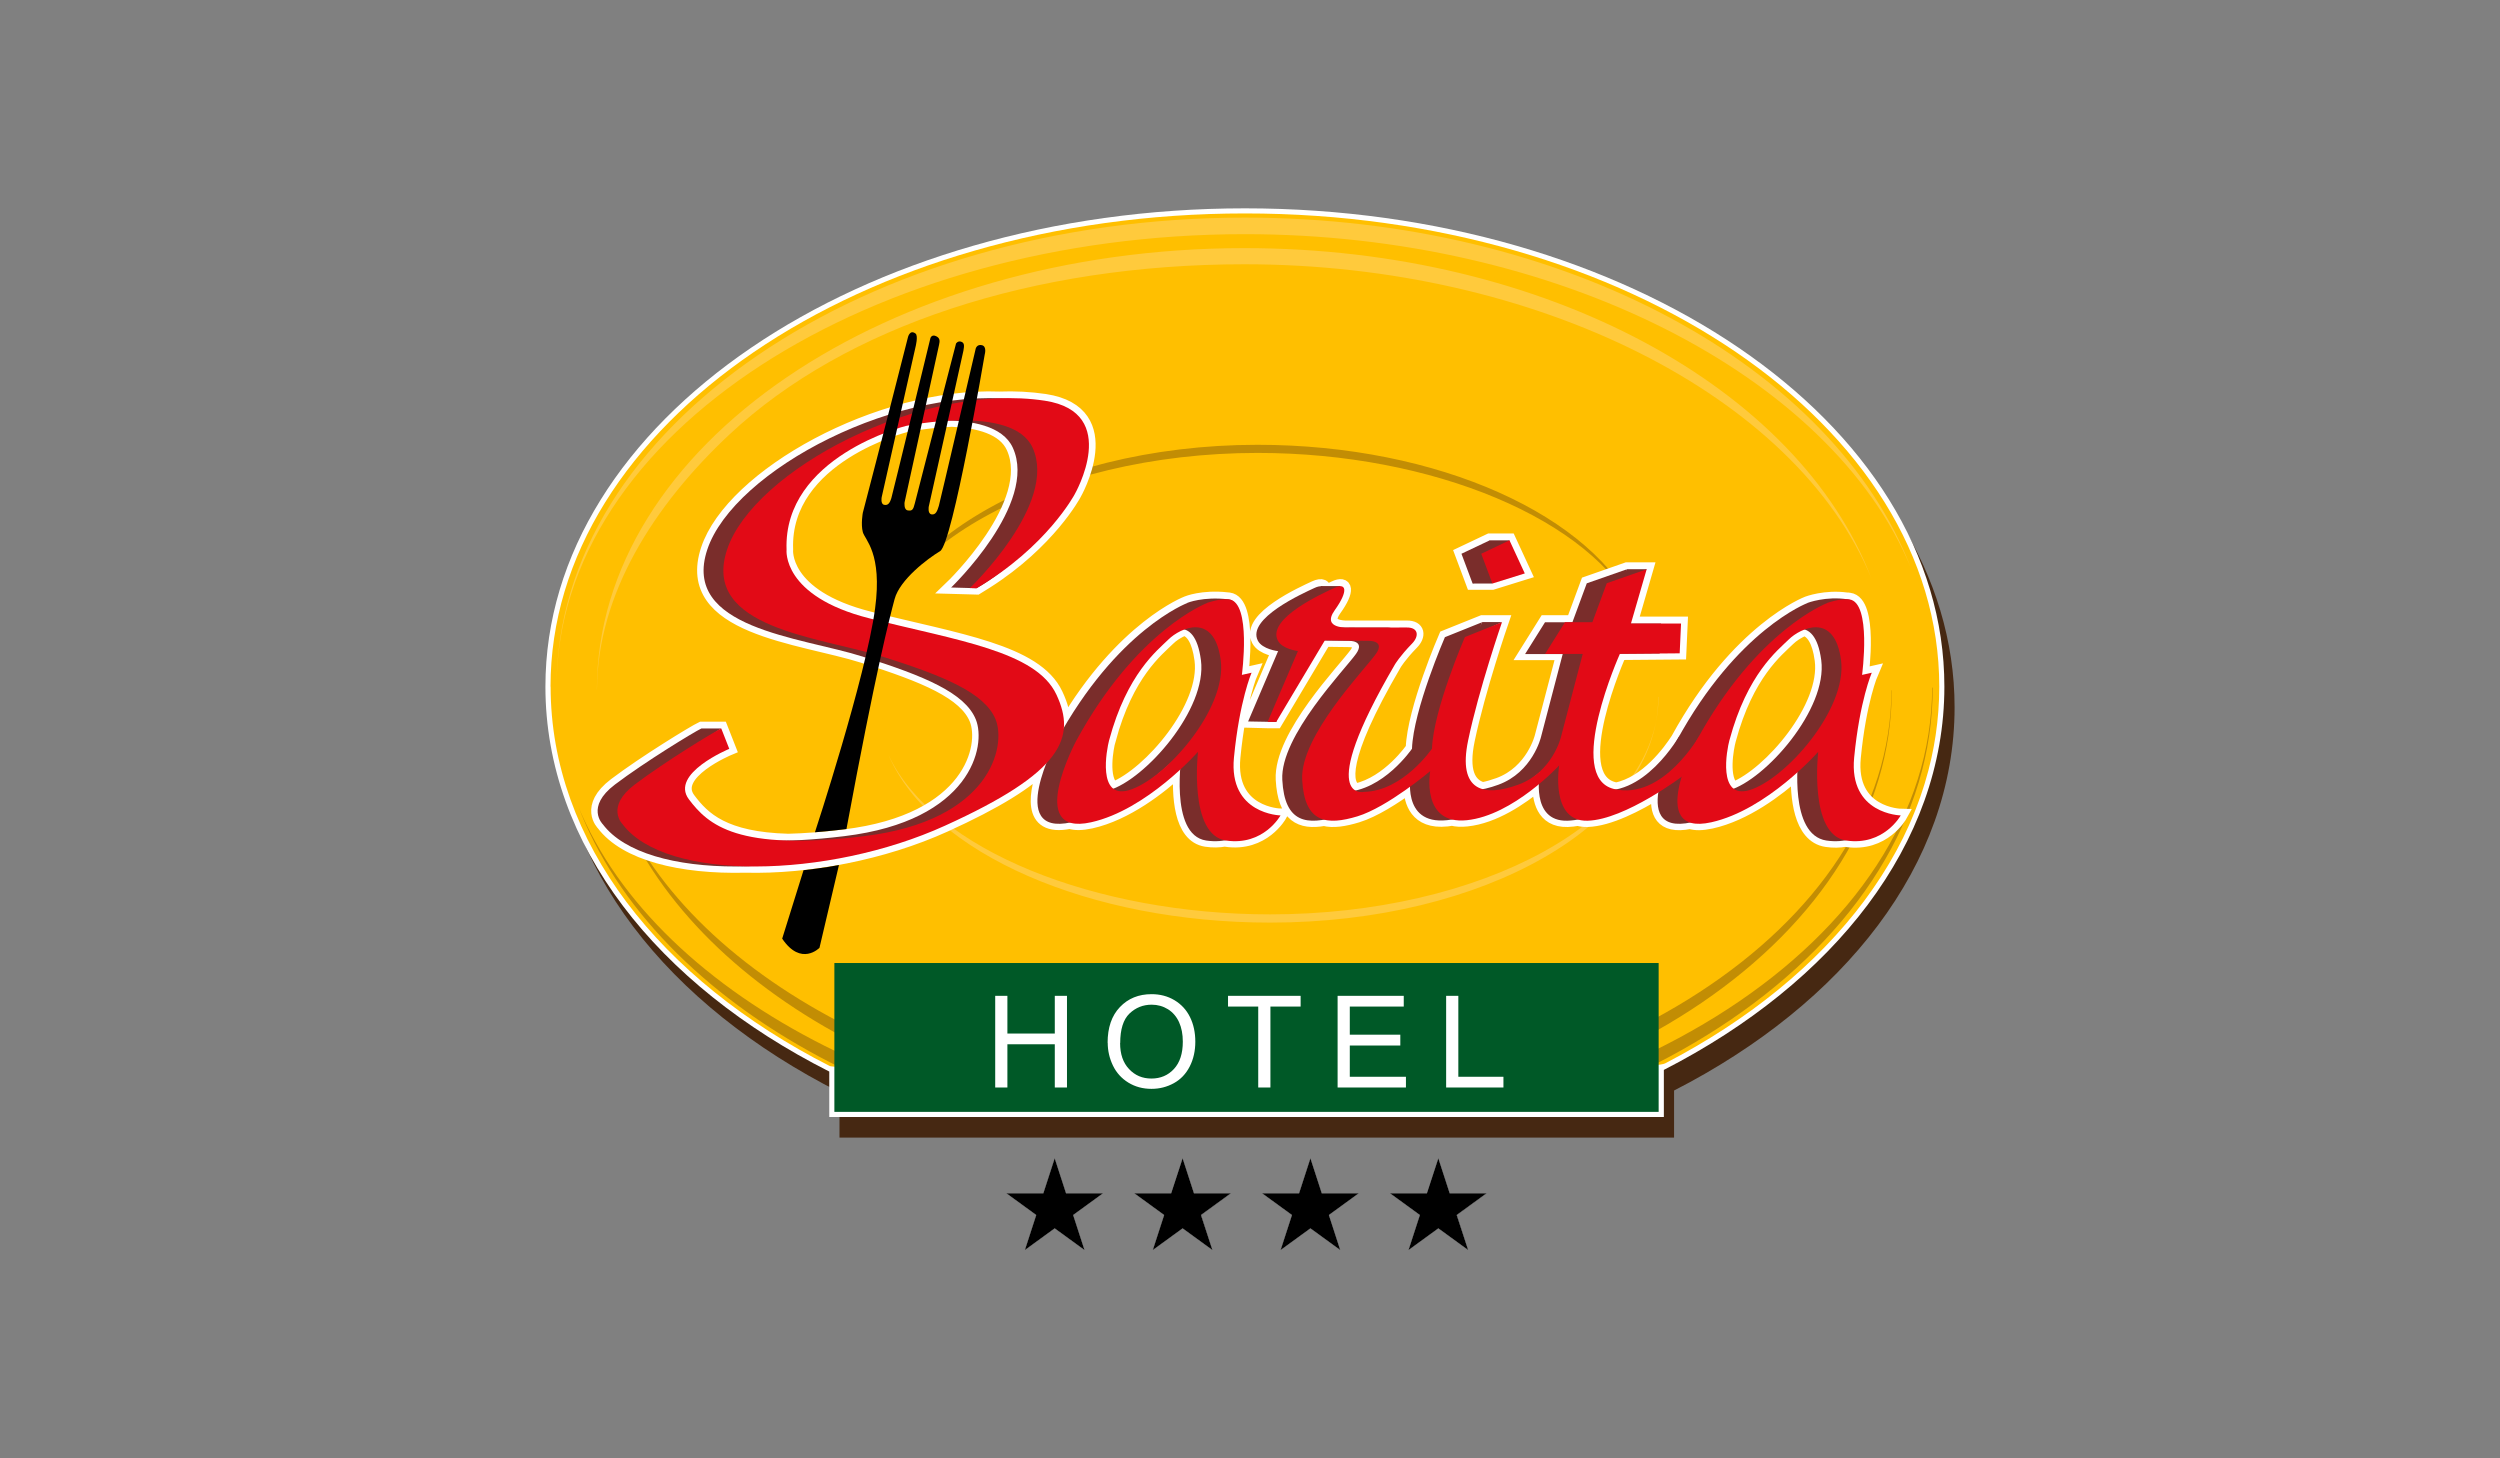 <?xml version="1.0" encoding="UTF-8"?><svg id="Logotipos" xmlns="http://www.w3.org/2000/svg" xmlns:xlink="http://www.w3.org/1999/xlink" viewBox="0 0 240 140"><rect x="0" y="0" width="240" height="140" fill="#808080" stroke="none"/><defs><style>.cls-1,.cls-2,.cls-3{fill:#fff;}.cls-2,.cls-4,.cls-5,.cls-6,.cls-7{fill-rule:evenodd;}.cls-8{fill:#462812;}.cls-9{clip-path:url(#clippath-2);}.cls-10{fill:#005927;}.cls-4{fill:#77a922;}.cls-3{stroke-miterlimit:3.86;stroke-width:.3px;}.cls-3,.cls-11{stroke:#fff;}.cls-12{fill:#ffbf00;}.cls-13,.cls-6{fill:#e20a16;}.cls-5,.cls-14{fill:#7a2d2b;}.cls-15{clip-path:url(#clippath);}.cls-16,.cls-11,.cls-17{fill:none;}.cls-18{clip-path:url(#clippath-3);}.cls-7{fill:#008131;}.cls-11{stroke-miterlimit:3.86;stroke-width:1.26px;}.cls-17{clip-path:url(#clippath-1);}.cls-19{fill:#c28d04;}.cls-20{fill:#ffca3c;}</style><clipPath id="clippath"><path class="cls-16" d="m52.85,65.92c0-25.09,29.84-45.43,66.66-45.43s66.66,20.34,66.66,45.43c0,14.76-10.33,27.88-26.33,36.17-2.29,1.19-78.81.82-80.18.25-16.27-8.28-26.8-21.51-26.8-36.42h0Z"/></clipPath><clipPath id="clippath-1"><path class="cls-16" d="m81.25,65.64c0-13.55,17.81-24.53,39.79-24.53s39.79,10.98,39.79,24.53-17.81,24.53-39.79,24.53-39.79-10.98-39.79-24.53h0Z"/></clipPath><clipPath id="clippath-2"><path class="cls-17" d="m52.85,65.92c0-25.09,29.84-45.43,66.66-45.43s66.66,20.34,66.66,45.43c0,14.76-10.33,27.88-26.33,36.17-2.29,1.19-78.81.82-80.18.25-16.27-8.28-26.8-21.51-26.8-36.42h0Z"/></clipPath><clipPath id="clippath-3"><path class="cls-16" d="m52.85,65.92c0-25.09,29.84-45.43,66.66-45.43s66.66,20.34,66.66,45.43c0,14.76-10.33,27.88-26.33,36.17-2.29,1.19-78.81.82-80.18.25-16.27-8.28-26.8-21.51-26.8-36.42h0Z"/></clipPath></defs><path class="cls-8" d="m120.49,21.98c36.9,0,67.15,20.4,67.15,45.92,0,15.12-10.65,28.45-26.93,36.79v4.52h-80.12v-4.36c-16.47-8.33-27.25-21.74-27.25-36.95,0-25.52,30.25-45.92,67.15-45.92h0Z"/><path class="cls-1" d="m119.51,20c36.9,0,67.15,20.4,67.15,45.92,0,15.12-10.65,28.45-26.93,36.79v4.52h-80.12v-4.36c-16.47-8.33-27.25-21.74-27.25-36.95,0-25.52,30.25-45.92,67.15-45.92h0Z"/><g class="cls-15"><path class="cls-12" d="m52.85,65.92c0-25.09,29.84-45.43,66.66-45.43s66.66,20.34,66.66,45.43-29.84,45.43-66.66,45.43-66.66-20.34-66.66-45.43h0Z"/><path class="cls-20" d="m183.47,54.58c-7.38-19.38-33.22-33.69-63.96-33.69-36.49,0-66.08,20.16-66.08,45.03v-.03c.09-24.37,30.29-43.41,66.08-43.41,29.78,0,56.3,13.46,63.96,32.09h0Z"/><path class="cls-19" d="m55.5,77.37c7.38,19.38,33.22,33.69,63.96,33.69,36.49,0,66.08-20.16,66.08-45.03l-.05-.04c-.1,24.37-30.24,43.48-66.03,43.48-29.78,0-56.3-13.46-63.96-32.09h0Z"/></g><g class="cls-9"><path class="cls-7" d="m72.56,78.39l4.78,4.78-5.01,5.01-5.01-5.01,4.78-4.78h.46Zm10.02,0l4.77,4.77-5.01,5.01-5.01-5.01,4.77-4.77h.46Zm10.02,0l4.77,4.77-5.01,5.01-5.01-5.01,4.77-4.77h.47Zm10.02,0l4.77,4.77-5.01,5.01-5.01-5.01,4.77-4.77h.47Zm10.02,0l4.77,4.77-5.01,5.01-5.01-5.01,4.77-4.77h.48Zm10.02,0l4.76,4.76-5.01,5.01-5.01-5.01,4.76-4.76h.48Zm10.01,0l4.76,4.76-5.01,5.01-5.01-5.01,4.76-4.76h.49Zm10.02,0l4.76,4.76-5.01,5.01-5.01-5.01,4.76-4.76h.49Zm10.01,0l4.76,4.76-5.01,5.01-5.01-5.01,4.76-4.76h.5Zm10.02,0l4.75,4.75-5.01,5.01-5.01-5.01,4.75-4.75h.5Zm10.01,0l4.75,4.75-5.01,5.01-5.01-5.01,4.75-4.75h.51Zm-15.27,14.77l5.01-5.01,5.01,5.01-5.01,5.01-5.01-5.01h0Zm-10.01,0l5.01-5.01,5.01,5.01-5.01,5.01-5.01-5.01h0Zm-10.02,0l5.01-5.01,5.01,5.01-5.01,5.01-5.01-5.01h0Zm-10.01,0l5.01-5.01,5.01,5.01-5.01,5.01-5.01-5.01h0Zm-10.02,0l5.01-5.01,5.01,5.01-5.01,5.01-5.01-5.01h0Zm-10.01,0l5.01-5.01,5.01,5.01-5.01,5.01-5.01-5.01h0Zm-10.02,0l5.01-5.01,5.01,5.01-5.01,5.01-5.01-5.01h0Zm-10.01,0l5.01-5.01,5.01,5.01-5.01,5.01-5.01-5.01h0Zm-10.02,0l5.01-5.01,5.01,5.01-5.01,5.01-5.01-5.01h0Z"/><path class="cls-7" d="m72.1,78.39l.23-.23.23.23h-.46Zm10.01,0l.23-.23.23.23h-.46Zm10.01,0l.23-.23.23.23h-.47Zm10.01,0l.24-.24.24.24h-.47Zm10.01,0l.24-.24.24.24h-.48Zm10.01,0l.24-.24.24.24h-.48Zm10.01,0l.24-.24.24.24h-.49Zm10.01,0l.25-.25.25.25h-.49Zm10.01,0l.25-.25.25.25h-.5Zm10.01,0l.25-.25.25.25h-.5Zm10.01,0l.25-.25.25.25h-.51Zm-4.75-5.26l5.01-5.01,5.01,5.01-5.01,5.01-5.01-5.01h0Zm0-10.01l5.01-5.01,5.01,5.01-5.01,5.01-5.01-5.01h0Zm-10.01,10.01l5.01-5.01,5.01,5.01-5.01,5.01-5.01-5.01h0Zm10.01-20.03l5.01-5.01,5.01,5.01-5.01,5.01-5.01-5.01h0Zm-10.01,10.01l5.01-5.01,5.01,5.01-5.01,5.01-5.01-5.01h0Zm-10.01,10.01l5.01-5.01,5.01,5.01-5.01,5.01-5.01-5.01h0Zm10.01-20.03l5.01-5.01,5.01,5.01-5.01,5.01-5.01-5.01h0Zm-10.01,10.01l5.01-5.01,5.01,5.01-5.01,5.01-5.01-5.01h0Zm-10.01,10.01l5.01-5.01,5.01,5.01-5.01,5.01-5.01-5.01h0Zm20.03-30.04l5.01-5.01,5.01,5.01-5.01,5.01-5.01-5.01h0Zm-10.01,10.01l5.01-5.01,5.01,5.01-5.01,5.01-5.01-5.01h0Zm-10.01,10.01l5.01-5.01,5.01,5.01-5.01,5.01-5.01-5.01h0Zm-10.01,10.01l5.01-5.01,5.01,5.01-5.01,5.01-5.01-5.01h0Zm20.02-30.04l5.01-5.01,5.01,5.01-5.01,5.01-5.01-5.01h0Zm-10.01,10.01l5.01-5.01,5.01,5.01-5.01,5.01-5.01-5.01h0Zm-10.01,10.01l5.01-5.01,5.01,5.01-5.01,5.01-5.01-5.01h0Zm-10.01,10.01l5.01-5.01,5.01,5.01-5.01,5.01-5.01-5.01h0Zm20.03-30.04l5.01-5.01,5.01,5.01-5.01,5.01-5.01-5.01h0Zm-10.01,10.01l5.01-5.01,5.01,5.01-5.01,5.01-5.01-5.01h0Zm-10.01,10.01l5.01-5.01,5.01,5.01-5.01,5.01-5.01-5.01h0Zm-10.01,10.01l5.01-5.01,5.01,5.01-5.01,5.01-5.01-5.01h0Zm20.02-30.04l5.01-5.01,5.01,5.01-5.01,5.01-5.01-5.01h0Zm-10.01,10.01l5.01-5.01,5.01,5.01-5.01,5.01-5.01-5.01h0Zm-10.01,10.01l5.01-5.01,5.01,5.01-5.01,5.01-5.01-5.01h0Zm-10.01,10.01l5.01-5.01,5.01,5.01-5.01,5.01-5.01-5.01h0Zm20.03-30.04l5.01-5.01,5.01,5.01-5.01,5.01-5.01-5.01h0Zm-10.01,10.01l5.01-5.01,5.01,5.01-5.01,5.01-5.01-5.01h0Zm-10.01,10.01l5.01-5.01,5.01,5.01-5.01,5.01-5.01-5.01h0Zm-10.01,10.01l5.01-5.01,5.01,5.01-5.01,5.01-5.01-5.01h0Zm20.02-30.04l5.01-5.01,5.01,5.01-5.01,5.01-5.01-5.01h0Zm-10.01,10.01l5.01-5.01,5.01,5.01-5.01,5.01-5.01-5.01h0Zm-10.01,10.01l5.01-5.01,5.01,5.01-5.01,5.01-5.01-5.01h0Zm-10.01,10.01l5.01-5.01,5.01,5.01-5.01,5.01-5.01-5.01h0Zm20.03-30.04l5.01-5.01,5.01,5.01-5.01,5.01-5.01-5.01h0Zm-10.01,10.01l5.01-5.01,5.01,5.01-5.01,5.01-5.01-5.01h0Zm-10.01,10.01l5.01-5.01,5.01,5.01-5.01,5.01-5.01-5.01h0Zm-10.01,10.01l5.01-5.01,5.01,5.01-5.01,5.01-5.01-5.01h0Zm20.02-30.04l5.01-5.01,5.01,5.01-5.01,5.01-5.01-5.01h0Zm-10.01,10.01l5.01-5.01,5.01,5.01-5.01,5.01-5.01-5.01h0Zm-10.01,10.01l5.01-5.01,5.01,5.01-5.01,5.01-5.01-5.01h0Z"/><path class="cls-4" d="m162.46,88.15l5.01-5.01,5.01,5.01-5.01,5.01-5.01-5.01h0Zm0-10.01l5.01-5.01,5.01,5.01-5.01,5.01-5.01-5.01h0Zm-10.01,10.01l5.01-5.01,5.01,5.01-5.01,5.01-5.01-5.01h0Zm10.01-20.03l5.01-5.01,5.01,5.01-5.01,5.01-5.01-5.01h0Zm-10.01,10.01l5.01-5.01,5.01,5.01-5.01,5.01-5.01-5.01h0Zm-10.01,10.01l5.01-5.01,5.01,5.01-5.01,5.01-5.01-5.01h0Zm20.03-30.04l5.01-5.01,5.01,5.01-5.01,5.01-5.01-5.01h0Zm-10.01,10.01l5.01-5.01,5.01,5.01-5.01,5.01-5.01-5.01h0Zm-10.01,10.01l5.01-5.01,5.01,5.01-5.01,5.01-5.01-5.01h0Zm-10.01,10.01l5.01-5.01,5.01,5.01-5.01,5.01-5.01-5.01h0Zm30.04-40.05l5.01-5.01,5.01,5.01-5.01,5.01-5.01-5.01h0Zm-10.01,10.01l5.01-5.01,5.01,5.01-5.01,5.01-5.01-5.01h0Zm-10.01,10.01l5.01-5.01,5.01,5.01-5.01,5.01-5.01-5.01h0Zm-10.01,10.01l5.01-5.01,5.01,5.01-5.01,5.01-5.01-5.01h0Zm-10.01,10.01l5.01-5.01,5.01,5.01-5.01,5.01-5.01-5.01h0Zm30.04-40.06l5.01-5.01,5.01,5.01-5.01,5.01-5.01-5.01h0Zm-10.01,10.01l5.01-5.01,5.01,5.01-5.01,5.01-5.01-5.01h0Zm-10.01,10.01l5.01-5.01,5.01,5.01-5.01,5.01-5.01-5.01h0Zm-10.01,10.01l5.01-5.01,5.01,5.01-5.01,5.01-5.01-5.01h0Zm-10.01,10.01l5.01-5.01,5.01,5.01-5.01,5.01-5.01-5.01h0Zm30.04-40.05l5.01-5.01,5.01,5.01-5.01,5.01-5.01-5.01h0Zm-10.01,10.01l5.01-5.01,5.01,5.01-5.01,5.01-5.01-5.01h0Zm-10.01,10.01l5.01-5.01,5.01,5.01-5.01,5.01-5.01-5.01h0Zm-10.01,10.01l5.01-5.01,5.01,5.01-5.01,5.01-5.01-5.01h0Zm-10.01,10.01l5.01-5.01,5.01,5.01-5.01,5.01-5.01-5.01h0Zm30.04-40.06l5.01-5.01,5.01,5.01-5.01,5.01-5.01-5.01h0Zm-10.01,10.01l5.01-5.01,5.01,5.01-5.01,5.01-5.01-5.01h0Zm-10.01,10.01l5.01-5.01,5.01,5.01-5.01,5.01-5.01-5.01h0Zm-10.01,10.01l5.01-5.01,5.01,5.01-5.01,5.01-5.01-5.01h0Zm-10.01,10.01l5.01-5.01,5.01,5.01-5.01,5.01-5.01-5.01h0Zm30.04-40.05l5.01-5.01,5.01,5.01-5.01,5.01-5.01-5.01h0Zm-10.01,10.01l5.01-5.01,5.01,5.01-5.01,5.01-5.01-5.01h0Zm-10.01,10.01l5.01-5.01,5.01,5.01-5.01,5.01-5.01-5.01h0Zm-10.01,10.01l5.01-5.01,5.01,5.01-5.01,5.01-5.01-5.01h0Zm-10.01,10.01l5.01-5.01,5.01,5.01-5.01,5.01-5.01-5.01h0Zm30.04-40.06l5.01-5.01,5.01,5.01-5.01,5.01-5.01-5.01h0Zm-10.01,10.01l5.01-5.01,5.01,5.01-5.01,5.01-5.01-5.01h0Zm-10.01,10.01l5.01-5.01,5.01,5.01-5.01,5.01-5.01-5.01h0Zm-10.01,10.01l5.01-5.01,5.01,5.01-5.01,5.01-5.01-5.01h0Zm-10.01,10.01l5.01-5.01,5.01,5.01-5.01,5.01-5.01-5.01h0Zm30.04-40.05l5.01-5.01,5.01,5.01-5.01,5.01-5.01-5.01h0Zm-10.01,10.01l5.01-5.01,5.01,5.01-5.01,5.01-5.01-5.01h0Zm-10.01,10.01l5.01-5.01,5.01,5.01-5.01,5.01-5.01-5.01h0Zm-10.01,10.01l5.01-5.01,5.01,5.01-5.01,5.01-5.01-5.01h0Zm20.03-30.04l5.01-5.01,5.01,5.01-5.01,5.01-5.01-5.01h0Zm-10.01,10.01l5.01-5.01,5.01,5.01-5.01,5.01-5.01-5.01h0Zm-10.01,10.01l5.01-5.01,5.01,5.01-5.01,5.01-5.01-5.01h0Zm10.01-20.03l5.01-5.01,5.01,5.01-5.01,5.01-5.01-5.01h0Zm-10.01,10.01l5.01-5.01,5.01,5.01-5.01,5.01-5.01-5.01h0Z"/></g><g class="cls-18"><path class="cls-12" d="m84.35,65.69c0,11.94,16.54,21.63,36.95,21.63s36.95-9.68,36.95-21.63-16.54-21.63-36.95-21.63-36.95,9.68-36.95,21.63h0Zm-27.59.5c0-23.61,28.08-42.74,62.71-42.74s62.71,19.14,62.71,42.74-28.08,42.74-62.71,42.74-62.71-19.14-62.71-42.74h0Z"/><path class="cls-20" d="m179.65,55.51c-6.94-18.23-31.25-31.69-60.18-31.69-34.33,0-62.17,18.97-62.17,42.37h.01c.04-9.12,5.43-17.68,12.76-24.52,11.11-10.38,29.1-16.3,49.4-16.3,28.02,0,52.97,12.61,60.18,30.14h0Z"/><path class="cls-19" d="m59.26,76.96c6.94,18.23,31.25,31.69,60.18,31.69,34.33,0,62.17-18.97,62.17-42.37l-.03-.02c-.09,22.93-28.47,40.84-62.14,40.84-28.02,0-52.97-12.61-60.18-30.14h0Z"/><path class="cls-20" d="m85.31,72.52c4.14,9.49,19.37,16.05,36.62,16.05,20.48,0,37.26-9.47,37.26-21.65l.03-.02c-.06,11.94-17.21,20.88-37.29,20.88-16.71,0-32.33-6.15-36.62-15.27h0Z"/><path class="cls-19" d="m157.21,58.96c-4.14-9.49-19.23-16.26-36.48-16.26-20.48,0-37.49,9.85-37.49,22.03v.03c.06-11.94,17.41-21.28,37.49-21.28,16.71,0,32.18,6.36,36.48,15.48h0Z"/></g><path class="cls-3" d="m156.19,54.62h1.9s-1.58,2.15-1.58,1.65-.76-.36-.76-.36l-.28-.38.73-.91h0Z"/><polygon class="cls-3" points="142.3 59.7 144.2 59.7 142 60.74 141.84 60.57 142.3 59.7 142.3 59.7"/><path class="cls-3" d="m126.79,56.23h1.9l-.2.49s-1.27.68-1.3.68c-.03,0-.4-.38-.4-.38v-.79h0Z"/><path class="cls-3" d="m143.02,51.85h1.89l-.32.93s-1.41.07-1.42.03c-.01-.04-.22-.68-.22-.72s.07-.23.07-.23h0Z"/><path class="cls-3" d="m141.37,55.99h1.9s.16-.57.16-.57c0,0-.67-.2-.68-.2s-1.06.45-1.06.45l-.32.33h0Z"/><path class="cls-1" d="m166.42,75.7c3.49-1.38,9.02-7.81,8.42-12.34-.25-1.91-.88-2.73-1.6-2.95-.62.23-1.18.62-1.52.95-1.07,1.05-3.99,3.3-5.7,9.67-.2.74-.79,3.78.4,4.68h0Zm-36.88-15.5h-.07s2.61,0,2.61,0h-2.54Zm-2.4-3.35c.43-.21.79-.37.99-.47,1.1-.51,1.38.25.02,2.14-1.01,1.41.27,1.65.98,1.68h.34s.07,0,.07,0h2.54s1.08,0,1.08,0c.06,0,.12,0,.18,0,.73,0,1.37,0,1.72,0,1.14-.01,1.21.83.51,1.54-1.19,1.22-1.65,2.01-1.65,2.01-5.43,9.29-4.72,11.57-3.79,12.1,3.2-.7,5.45-4.02,5.45-4.02.13-3.74,3.16-10.71,3.16-10.71l3.56-1.43h1.9s-2.23,6.46-3.25,11.35c-.61,2.93.05,4.31,1.39,4.68.48-.09.99-.24,1.52-.43,3.29-1.2,4.1-4.57,4.1-4.57l2.09-7.98h-3.61l1.91-3.05h2.63l1.38-3.74,3.83-1.34h1.9l-1.51,5.21h4.81l-.13,2.86-5.74.05s-5.3,11.81-.58,12.97l.21.05c2.93-.58,5.14-3.64,5.88-4.79,5.8-10.58,12.49-13.09,12.49-13.09,0,0,1.7-.65,3.77-.36.09,0,.17,0,.25.02,2.17.27,1.23,7.25,1.23,7.25l.93-.21s-1.16,2.68-1.69,8.14c-.53,5.46,4.47,5.56,4.47,5.56,0,0-1.62,2.95-5.24,2.41l-.09-.02c-.54.1-1.14.12-1.81.02-2.6-.39-2.85-4.35-2.79-6.54-1.92,1.73-5.01,4.06-8.27,4.78-.88.19-1.54.19-2.03.03-2.81.57-3.33-1.01-3.06-2.9-1.95,1.21-4.71,2.65-6.8,2.71-.34,0-.64-.03-.9-.11-.35.06-.68.1-1,.11-2.44.06-2.78-2.1-2.75-3.51-1.7,1.41-4.3,3.19-6.93,3.46-.55.06-1.01.03-1.41-.07-.16.03-.33.05-.49.07-2.97.31-3.52-1.78-3.55-3.21-1.44,1.05-3.44,2.35-5.06,2.84-1.22.37-2.32.55-3.19.32-2.23.4-3.82-.28-4.01-3.83-.22-4.2,6.02-10.6,7.08-12.09.93-1.31-.71-1.25-.71-1.25l-2.3-.03-4.66,7.82h-.83s-1.87-.05-1.87-.05l2.89-6.78s-1.5-.17-1.93-1.01c-1.08-2.12,4.35-4.55,5.45-5.06.68-.31,1.04-.15.91.47h0Zm-20.66,14.16c-.2.74-.79,3.78.4,4.68,3.49-1.38,9.02-7.81,8.42-12.34-.26-1.95-.88-2.75-1.59-2.96-.63.23-1.19.62-1.52.95-1.07,1.05-3.99,3.3-5.7,9.67h0Zm11.34-13.51c.06,0,.11,0,.16.01,2.17.27,1.23,7.25,1.23,7.25l.93-.21s-1.16,2.68-1.69,8.14c-.53,5.46,4.47,5.56,4.47,5.56,0,0-1.62,2.95-5.24,2.41l-.09-.02c-.54.1-1.14.12-1.81.02-2.54-.39-2.66-4.44-2.5-6.8-1.89,1.74-5.13,4.29-8.55,5.05-.88.19-1.54.19-2.03.03-4.15.84-3.3-3.01-2.3-5.62-1.69,1.78-4.73,3.68-9.68,5.93-5.97,2.71-13.13,4.05-19.17,3.9-6.19.15-11.5-1.15-13.67-4.04,0,0-1.69-1.65,1.16-3.81,2.85-2.16,7.59-5.05,8.31-5.39h1.9s.77,1.96.77,1.96c0,0-5.73,2.37-3.88,4.84,1.41,1.88,3.37,3.79,9.53,3.96,1.56-.04,3.35-.17,5.4-.42,12.16-1.48,13.65-8.65,12.62-11.2-1.03-2.54-4.9-4.16-10.87-6.04-5.96-1.89-17.43-2.68-14.91-10.27,2.35-7.07,16.46-14.96,28.02-14.52,1.5-.06,2.97.02,4.39.23,7.39,1.13,2.85,9,2.85,9,0,0-2.43,4.58-8.48,8.43-.29.19-.59.38-.91.57l-.68-.02-1.8-.05s8.39-8.04,5.93-13.43c-.85-1.87-3.34-2.5-5.84-2.61-2.41.1-4.42.52-4.42.52,0,0-11.79,2.95-11.46,11.88,0,0-.49,4.46,7.95,6.59,8.45,2.13,16,3.16,17.95,7.31.51,1.08.79,2.1.73,3.12,5.63-9.59,11.81-11.91,11.81-11.91,0,0,1.46-.62,3.86-.36h0Zm27.09-5.66l1.47,3.18-3.12.97h-1.9l-1.07-2.86,2.72-1.29h1.9Z"/><path class="cls-11" d="m166.42,75.7c3.49-1.38,9.02-7.81,8.42-12.34-.25-1.91-.88-2.73-1.6-2.95-.62.23-1.18.62-1.52.95-1.07,1.05-3.99,3.3-5.7,9.67-.2.74-.79,3.78.4,4.68h0Zm-36.88-15.5h-.07s2.61,0,2.61,0h-2.54Zm-2.4-3.35c.43-.21.79-.37.99-.47,1.1-.51,1.38.25.02,2.14-1.01,1.41.27,1.65.98,1.68h.34s.07,0,.07,0h2.54s1.08,0,1.08,0c.06,0,.12,0,.18,0,.73,0,1.37,0,1.72,0,1.14-.01,1.21.83.51,1.54-1.19,1.22-1.65,2.01-1.65,2.01-5.43,9.29-4.72,11.57-3.79,12.1,3.2-.7,5.45-4.02,5.45-4.02.13-3.74,3.16-10.71,3.16-10.71l3.56-1.43h1.9s-2.23,6.46-3.25,11.35c-.61,2.93.05,4.31,1.39,4.68.48-.09.99-.24,1.52-.43,3.29-1.2,4.1-4.57,4.1-4.57l2.09-7.98h-3.61l1.91-3.05h2.63l1.38-3.74,3.83-1.34h1.9l-1.51,5.21h4.81l-.13,2.86-5.74.05s-5.3,11.81-.58,12.97l.21.05c2.93-.58,5.14-3.64,5.88-4.79,5.8-10.58,12.49-13.09,12.49-13.09,0,0,1.7-.65,3.77-.36.09,0,.17,0,.25.02,2.17.27,1.23,7.25,1.23,7.25l.93-.21s-1.16,2.68-1.69,8.14c-.53,5.46,4.47,5.56,4.47,5.56,0,0-1.62,2.95-5.24,2.41l-.09-.02c-.54.1-1.14.12-1.81.02-2.6-.39-2.85-4.35-2.79-6.54-1.92,1.73-5.01,4.06-8.27,4.78-.88.19-1.54.19-2.03.03-2.81.57-3.33-1.01-3.06-2.9-1.95,1.21-4.71,2.65-6.8,2.71-.34,0-.64-.03-.9-.11-.35.06-.68.1-1,.11-2.44.06-2.78-2.1-2.75-3.51-1.7,1.41-4.3,3.19-6.93,3.46-.55.06-1.01.03-1.41-.07-.16.03-.33.05-.49.07-2.97.31-3.52-1.78-3.55-3.21-1.44,1.05-3.44,2.35-5.06,2.84-1.22.37-2.32.55-3.19.32-2.23.4-3.82-.28-4.01-3.83-.22-4.2,6.02-10.6,7.08-12.09.93-1.31-.71-1.25-.71-1.25l-2.3-.03-4.66,7.82h-.83s-1.87-.05-1.87-.05l2.89-6.78s-1.5-.17-1.93-1.01c-1.08-2.12,4.35-4.55,5.45-5.06.68-.31,1.04-.15.91.47h0Zm-20.66,14.16c-.2.74-.79,3.78.4,4.68,3.49-1.38,9.02-7.81,8.42-12.34-.26-1.95-.88-2.75-1.59-2.96-.63.23-1.19.62-1.52.95-1.07,1.05-3.99,3.3-5.7,9.67h0Zm11.34-13.51c.06,0,.11,0,.16.01,2.17.27,1.23,7.25,1.23,7.25l.93-.21s-1.16,2.68-1.69,8.14c-.53,5.46,4.47,5.56,4.47,5.56,0,0-1.62,2.95-5.24,2.41l-.09-.02c-.54.1-1.14.12-1.81.02-2.54-.39-2.66-4.44-2.5-6.8-1.89,1.74-5.13,4.29-8.55,5.05-.88.19-1.54.19-2.03.03-4.15.84-3.3-3.01-2.3-5.62-1.69,1.78-4.73,3.68-9.68,5.93-5.97,2.71-13.13,4.05-19.17,3.9-6.19.15-11.5-1.15-13.67-4.04,0,0-1.69-1.65,1.16-3.81,2.85-2.16,7.59-5.05,8.31-5.39h1.9s.77,1.96.77,1.96c0,0-5.73,2.37-3.88,4.84,1.41,1.88,3.37,3.79,9.53,3.96,1.56-.04,3.35-.17,5.4-.42,12.16-1.48,13.65-8.65,12.62-11.2-1.03-2.54-4.9-4.16-10.87-6.04-5.96-1.89-17.43-2.68-14.91-10.27,2.35-7.07,16.46-14.96,28.02-14.52,1.5-.06,2.97.02,4.39.23,7.39,1.13,2.85,9,2.85,9,0,0-2.43,4.58-8.48,8.43-.29.19-.59.38-.91.57l-.68-.02-1.8-.05s8.39-8.04,5.93-13.43c-.85-1.87-3.34-2.5-5.84-2.61-2.41.1-4.42.52-4.42.52,0,0-11.79,2.95-11.46,11.88,0,0-.49,4.46,7.95,6.59,8.45,2.13,16,3.16,17.95,7.31.51,1.08.79,2.1.73,3.12,5.63-9.59,11.81-11.91,11.81-11.91,0,0,1.46-.62,3.86-.36h0Zm27.09-5.66l1.47,3.18-3.12.97h-1.9l-1.07-2.86,2.72-1.29h1.9Z"/><path class="cls-14" d="m156.19,54.64h1.9s-1.58,2.15-1.58,1.65-.76-.36-.76-.36l-.28-.38.73-.91h0Z"/><polygon class="cls-14" points="142.3 59.72 144.2 59.72 142 60.76 141.84 60.59 142.3 59.72 142.3 59.72"/><path class="cls-14" d="m126.79,56.26h1.9l-.2.49s-1.27.68-1.3.68c-.03,0-.4-.38-.4-.38v-.79h0Z"/><path class="cls-14" d="m143.02,51.87h1.89l-.32.93s-1.41.07-1.42.03c-.01-.04-.22-.68-.22-.72s.07-.23.07-.23h0Z"/><path class="cls-14" d="m141.37,56.02h1.9s.16-.57.16-.57c0,0-.67-.2-.68-.2s-1.06.45-1.06.45l-.32.33h0Z"/><path class="cls-14" d="m91.3,56.41s8.39-8.04,5.93-13.43c-1.92-4.22-12.16-2.09-12.16-2.09,0,0-11.79,2.95-11.46,11.88,0,0-.49,4.46,7.95,6.59,8.45,2.13,16,3.16,17.95,7.31,1.95,4.16.57,7.49-10.7,12.6-11.26,5.12-26.8,5.36-30.94-.14,0,0-1.69-1.65,1.16-3.81,2.85-2.16,7.59-5.05,8.31-5.39h1.9s-6.87,4.32-5.01,6.8c1.86,2.47,4.67,5.02,16.83,3.54,12.16-1.48,13.65-8.65,12.62-11.2-1.03-2.54-4.9-4.16-10.87-6.04-5.96-1.89-17.43-2.68-14.91-10.27,2.52-7.59,18.58-16.12,30.51-14.29,7.39,1.13,2.85,9,2.85,9,0,0-.77,5.05-7.5,9l-2.48-.07h0Z"/><path class="cls-5" d="m104.58,71.04c-.29.94-1.15,5.7,1.89,4.82,3.45-1.01,9.44-7.77,8.82-12.48-.62-4.71-3.38-2.75-4.45-1.7-1.07,1.05-4.35,3.2-6.26,9.36h0Zm9.39-13.16s1.51-.64,3.98-.34c2.17.26-.63,7.25-.63,7.25l.93-.21s-1.16,2.68-1.69,8.14c-.53,5.46,4.47,5.56,4.47,5.56,0,0-1.62,2.95-5.24,2.41-3.61-.55-2.32-8.48-2.32-8.48,0,0-5.26,5.54-10.63,6.73-6.36,1.41-1.42-7.83-1.42-7.83,5.82-10.69,12.56-13.22,12.56-13.22h0Z"/><path class="cls-14" d="m122.71,62.48l-2.89,6.78,2.7.05,2.77-7.84,4.18.05s1.64-.06.71,1.25c-1.05,1.49-7.3,7.89-7.08,12.09.22,4.2,2.4,4.38,5.3,3.51,2.89-.88,7.05-4.09,7.05-4.09,0,0-1,4.92,3.45,4.46,4.45-.46,8.94-4.62,8.94-4.62,0,0-.97,4.76,2.63,4.67,3.61-.09,9.53-4.12,9.53-4.12l1.27-4.11s-3.54,6.34-8.26,5.19c-4.72-1.15.58-12.97.58-12.97l5.74-.05.13-2.86h-4.81l1.51-5.21-3.83,1.34-1.38,3.74h-2.63l-1.91,3.05h3.61l-2.09,7.98s-.8,3.37-4.1,4.57c-3.29,1.2-5.83.65-4.81-4.25,1.02-4.89,3.25-11.35,3.25-11.35l-3.56,1.43s-3.03,6.97-3.16,10.71c0,0-2.76,4.06-6.5,4.15,0,0-4.85,1.11,2.94-12.23,0,0,.47-.8,1.65-2.01.69-.71.62-1.55-.51-1.54-1.14.01-5.52,0-5.52,0,0,0-2.74.21-1.39-1.67,1.35-1.89,1.08-2.65-.02-2.14-1.1.51-6.53,2.94-5.45,5.06.43.84,1.93,1.01,1.93,1.01h0Z"/><polygon class="cls-14" points="140.3 53.16 141.37 56.02 144.48 55.05 143.02 51.87 140.3 53.16 140.3 53.16"/><path class="cls-5" d="m164.13,71.04c-.31.93-1.15,5.7,1.89,4.82,3.45-1.01,9.44-7.77,8.82-12.48-.62-4.71-3.51-2.78-4.58-1.72-1.07,1.05-4.14,3.35-6.13,9.39h0Zm9.39-13.16s1.76-.68,3.88-.34c2.16.34-.53,7.25-.53,7.25l.92-.21s-1.16,2.68-1.69,8.14c-.53,5.46,4.47,5.56,4.47,5.56,0,0-1.62,2.95-5.24,2.41-3.61-.55-2.69-7.96-2.69-7.96,0,0-4.89,5.02-10.26,6.21-6.36,1.41-1.42-7.83-1.42-7.83,5.82-10.69,12.56-13.22,12.56-13.22h0Z"/><path class="cls-13" d="m93.1,56.46s8.49-8.09,6.03-13.48c-1.92-4.22-12.16-2.09-12.16-2.09,0,0-11.79,2.95-11.46,11.88,0,0-.49,4.46,7.95,6.59,8.45,2.13,16,3.16,17.95,7.31,1.95,4.16.57,7.49-10.7,12.6-11.26,5.12-26.8,5.36-30.94-.14,0,0-1.69-1.65,1.16-3.81,2.85-2.16,7.58-5.05,8.31-5.39l.77,1.96s-5.73,2.37-3.88,4.84c1.86,2.47,4.67,5.02,16.83,3.54,12.16-1.48,13.65-8.65,12.62-11.2-1.03-2.54-4.91-4.16-10.87-6.04-5.96-1.89-17.43-2.68-14.91-10.27,2.52-7.59,18.58-16.12,30.51-14.29,7.39,1.13,2.85,9,2.85,9,0,0-2.68,5.05-9.41,9l-.67-.02h0Z"/><path class="cls-6" d="m106.48,71.04c-.25.95-1.15,5.7,1.89,4.82,3.45-1.01,9.44-7.77,8.82-12.48-.62-4.71-3.94-3.05-5.01-2-1.07,1.05-3.99,3.3-5.7,9.67h0Zm9.39-13.16s1.26-.45,2.12-.34c2.17.27,1.23,7.25,1.23,7.25l.93-.21s-1.16,2.68-1.69,8.14c-.53,5.46,4.47,5.56,4.47,5.56,0,0-1.62,2.95-5.24,2.41-3.61-.55-2.68-8.52-2.68-8.52,0,0-4.9,5.58-10.27,6.77-6.36,1.41-1.42-7.83-1.42-7.83,5.82-10.69,12.56-13.22,12.56-13.22h0Z"/><path class="cls-13" d="m124.61,62.48l-2.92,6.82h.83s4.67-7.83,4.67-7.83l4.19.05s1.64-.06.71,1.25c-1.05,1.49-7.3,7.89-7.08,12.09.22,4.2,2.4,4.38,5.3,3.51,2.89-.88,6.99-4.34,6.99-4.34,0,0-.93,5.17,3.52,4.71,4.45-.46,8.86-5.26,8.86-5.26,0,0-.89,5.4,2.72,5.31,3.61-.09,9.19-4.33,9.19-4.33l1.6-3.91s-3.54,6.34-8.26,5.19c-4.72-1.15.58-12.97.58-12.97l5.74-.05.13-2.86h-4.81l1.51-5.21-3.83,1.34-1.38,3.74h-2.63l-1.91,3.05h3.61l-2.09,7.98s-.8,3.37-4.1,4.57c-3.29,1.2-5.83.65-4.81-4.25,1.02-4.89,3.25-11.35,3.25-11.35l-3.56,1.43s-3.03,6.97-3.16,10.71c0,0-2.76,4.06-6.5,4.15,0,0-4.85,1.11,2.94-12.23,0,0,.47-.8,1.65-2.01.69-.71.62-1.55-.51-1.54-1.14.01-5.52,0-5.52,0,0,0-2.74.21-1.39-1.67,1.35-1.89,1.08-2.65-.02-2.14-1.1.51-6.53,2.94-5.45,5.06.43.84,1.93,1.01,1.93,1.01h0Z"/><polygon class="cls-13" points="142.2 53.16 143.27 56.02 146.38 55.05 144.91 51.87 142.2 53.16 142.2 53.16"/><path class="cls-6" d="m166.03,71.04c-.26.95-1.15,5.7,1.89,4.82,3.45-1.01,9.44-7.77,8.82-12.48-.62-4.71-3.94-3.05-5.01-2-1.07,1.05-3.99,3.3-5.7,9.67h0Zm9.38-13.16s1.26-.45,2.12-.34c2.17.27,1.23,7.25,1.23,7.25l.93-.21s-1.16,2.68-1.69,8.14c-.53,5.46,4.47,5.56,4.47,5.56,0,0-1.62,2.95-5.24,2.41-3.61-.55-2.68-8.52-2.68-8.52,0,0-4.9,5.58-10.27,6.77-6.36,1.41-1.42-7.83-1.42-7.83,5.82-10.69,12.56-13.22,12.56-13.22h0Z"/><path d="m78.23,79.91s4.89-14.88,5.78-21.5c.71-5.33-.98-6.58-1.18-7.33-.2-.75,0-1.85,0-1.85,0,0,1.9-7.26,4.33-16.84,0,0,.17-.79.73-.37.28.21,0,1.29,0,1.29l-3.25,14.43s-.12.64.23.72c.35.08.54-.12.7-.64.15-.52,3.75-15.36,3.75-15.36,0,0,.12-.4.56-.18.37.18.35.46.27.82-.08.36-3.31,15.12-3.31,15.12,0,0-.1.72.31.78.41.06.52-.04.68-.7.15-.66,3.95-15.32,3.95-15.32,0,0,.17-.28.48-.18.31.1.33.34.23.86-.1.52-3.33,14.98-3.33,14.98,0,0-.12.68.27.74.39.06.54-.28.7-.82.15-.54,3.54-15.1,3.54-15.1,0,0,.12-.44.6-.32.48.12.27.86.27.86,0,0-3.09,18.18-4.29,18.91-1.2.72-3.87,2.73-4.37,4.61-.5,1.88-1.79,6.83-4.62,22.07,0,0-1.49.19-3.04.31h0Z"/><path d="m77.14,83.54s2.07-.23,3.4-.5l-1.87,7.95s-1.76,1.82-3.58-.88l2.05-6.57h0Z"/><polygon class="cls-10" points="80.1 92.45 159.23 92.45 159.23 106.74 80.1 106.74 80.1 92.45 80.1 92.45"/><polygon class="cls-1" points="95.54 104.4 95.54 95.6 96.71 95.6 96.71 99.22 101.26 99.22 101.26 95.6 102.43 95.6 102.43 104.4 101.26 104.4 101.26 100.25 96.71 100.25 96.71 104.4 95.54 104.4 95.54 104.4"/><path class="cls-2" d="m106.33,100.11c0-1.46.39-2.6,1.18-3.43.79-.83,1.8-1.24,3.04-1.24.81,0,1.55.19,2.2.58.65.39,1.15.93,1.49,1.62.34.69.51,1.48.51,2.36s-.18,1.69-.54,2.39c-.36.7-.87,1.24-1.53,1.6-.66.36-1.37.54-2.14.54-.83,0-1.57-.2-2.22-.6-.65-.4-1.15-.95-1.48-1.64s-.5-1.42-.5-2.19h0Zm1.2.02c0,1.06.28,1.89.86,2.5.57.61,1.28.91,2.15.91s1.6-.31,2.16-.92c.57-.62.85-1.49.85-2.62,0-.72-.12-1.34-.36-1.87-.24-.53-.6-.95-1.06-1.24-.47-.29-.99-.44-1.57-.44-.82,0-1.53.28-2.13.85-.59.57-.89,1.51-.89,2.83h0Z"/><polygon class="cls-1" points="120.79 104.4 120.79 96.63 117.89 96.63 117.89 95.6 124.86 95.6 124.86 96.63 121.96 96.63 121.96 104.4 120.79 104.4 120.79 104.4"/><polygon class="cls-1" points="128.41 104.4 128.41 95.6 134.76 95.6 134.76 96.63 129.58 96.63 129.58 99.33 134.43 99.33 134.43 100.37 129.58 100.37 129.58 103.37 134.97 103.37 134.97 104.4 128.41 104.4 128.41 104.4"/><polygon class="cls-1" points="138.83 104.4 138.83 95.6 140 95.6 140 103.37 144.33 103.37 144.33 104.4 138.83 104.4 138.83 104.4"/><path d="m130.43,114.56l-2.86,2.08,1.09,3.36-2.86-2.08-2.86,2.08,1.09-3.36-2.86-2.08h3.54s1.09-3.36,1.09-3.36l1.09,3.36h3.54Zm12.28,0l-2.86,2.08,1.09,3.36-2.86-2.08-2.86,2.08,1.09-3.36-2.86-2.08h3.54s1.09-3.36,1.09-3.36l1.09,3.36h3.54Zm-36.83,0l-2.86,2.08,1.09,3.36-2.86-2.08-2.86,2.08,1.09-3.36-2.86-2.08h3.54s1.09-3.36,1.09-3.36l1.09,3.36h3.54Zm12.28,0l-2.86,2.08,1.09,3.36-2.86-2.08-2.86,2.08,1.09-3.36-2.86-2.08h3.54s1.09-3.36,1.09-3.36l1.09,3.36h3.54Z"/><polygon class="cls-1" points="130.43 114.56 127.57 116.64 128.66 120 125.8 117.92 122.94 120 124.03 116.64 121.17 114.56 124.71 114.56 125.8 111.2 126.89 114.56 130.43 114.56 130.43 114.56"/><polygon points="130.43 114.56 127.57 116.64 128.66 120 125.8 117.92 122.94 120 124.03 116.64 121.17 114.56 124.71 114.56 125.8 111.2 126.89 114.56 130.43 114.56 130.43 114.56"/><polygon class="cls-1" points="142.7 114.56 139.84 116.64 140.94 120 138.08 117.92 135.22 120 136.31 116.64 133.45 114.56 136.98 114.56 138.08 111.2 139.17 114.56 142.7 114.56 142.7 114.56"/><polygon points="142.7 114.56 139.84 116.64 140.94 120 138.08 117.92 135.22 120 136.31 116.64 133.45 114.56 136.98 114.56 138.08 111.2 139.17 114.56 142.7 114.56 142.7 114.56"/><polygon class="cls-1" points="105.88 114.56 103.02 116.64 104.11 120 101.25 117.92 98.39 120 99.48 116.64 96.62 114.56 100.16 114.56 101.25 111.2 102.34 114.56 105.88 114.56 105.88 114.56"/><polygon points="105.88 114.56 103.02 116.64 104.11 120 101.25 117.92 98.39 120 99.48 116.64 96.62 114.56 100.16 114.56 101.25 111.2 102.34 114.56 105.88 114.56 105.88 114.56"/><polygon class="cls-1" points="118.15 114.56 115.29 116.64 116.39 120 113.53 117.92 110.67 120 111.76 116.64 108.9 114.56 112.43 114.56 113.53 111.2 114.62 114.56 118.15 114.56 118.15 114.56"/><polygon points="118.15 114.56 115.29 116.64 116.39 120 113.53 117.92 110.67 120 111.76 116.64 108.9 114.56 112.43 114.56 113.53 111.2 114.62 114.56 118.15 114.56 118.15 114.56"/></svg>